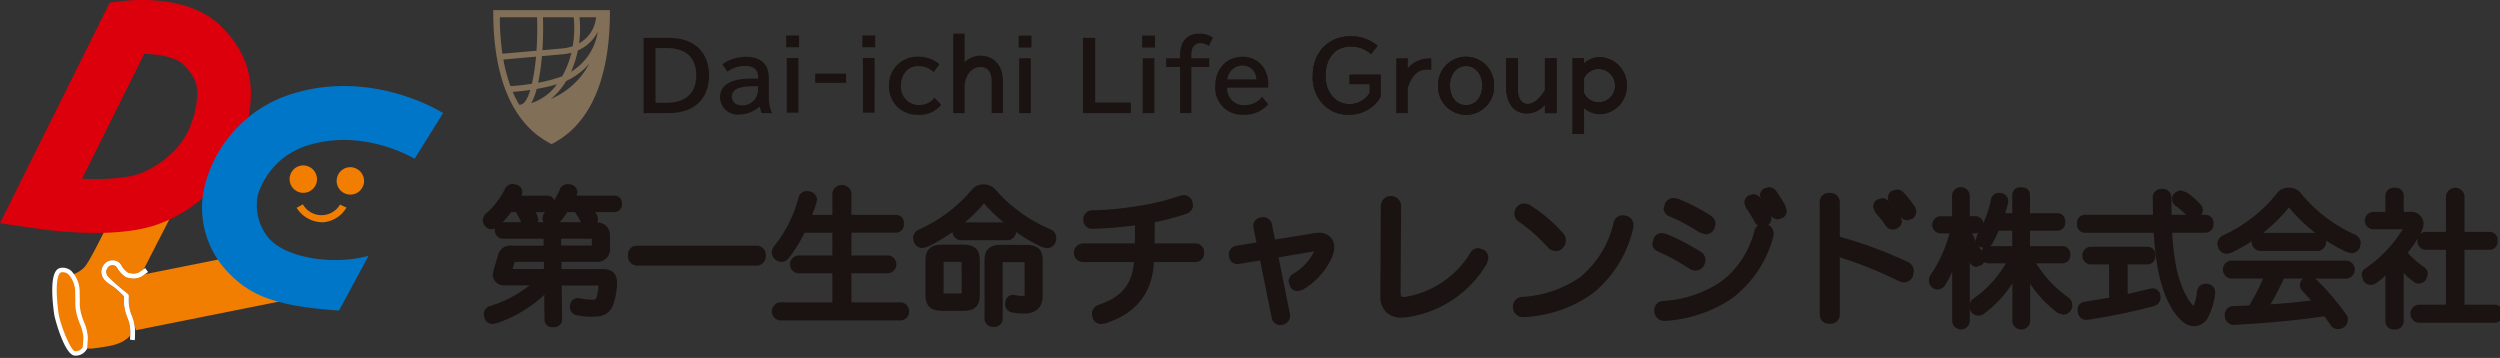 <svg xmlns="http://www.w3.org/2000/svg" xmlns:xlink="http://www.w3.org/1999/xlink" width="440" height="63" viewBox="0 0 440 63"><rect x="0" y="0" width="440" height="63" fill="#333333" stroke="none"/><defs><clipPath id="a"><rect width="440" height="63" transform="translate(0 0)" fill="none"/></clipPath><clipPath id="b"><rect width="5.474" height="14.683" fill="none"/></clipPath></defs><g transform="translate(0 0)"><path d="M186.145,10.373h-2.263V8.29h2.263Zm-.115,11.5h-2.051V12.262h2.051Z" transform="translate(-45.515 -2.049)" fill="#1a1311"/><rect width="5.439" height="1.627" transform="translate(143.475 12.958)" fill="#1a1311"/><path d="M203.966,10.373H201.7V8.29h2.264Zm-.114,11.5H201.8V12.262h2.053Z" transform="translate(-49.926 -2.049)" fill="#1a1311"/><g transform="translate(0 0)"><g clip-path="url(#a)"><path d="M217.124,21.654a4.788,4.788,0,0,1-4.085,1.766,4.9,4.9,0,0,1-5.109-5.151,4.94,4.94,0,0,1,5.125-5.068,5.431,5.431,0,0,1,3.76,1.34l-1.009,1.374a3.854,3.854,0,0,0-2.719-1.063c-1.805,0-3.042,1.406-3.042,3.45a3.156,3.156,0,0,0,3.092,3.4,3.392,3.392,0,0,0,2.8-1.292Z" transform="translate(-51.468 -3.219)" fill="#1a1311"/><path d="M240.517,10.382h-2.262V8.29h2.262ZM240.4,21.928h-2.05V12.279h2.05Z" transform="translate(-58.974 -2.022)" fill="#1a1311"/><path d="M255.455,8.809V20.19h6.282v1.865h-8.429V8.809Z" transform="translate(-62.699 -2.148)" fill="#1a1311"/><path d="M269.405,10.382h-2.26V8.29h2.26Zm-.113,11.546h-2.051V12.279h2.051Z" transform="translate(-66.125 -2.022)" fill="#1a1311"/><path d="M286.351,18.643a2.893,2.893,0,0,0,3.059,3.074,3.81,3.81,0,0,0,3.06-1.456l1.123,1.308a5.545,5.545,0,0,1-4.345,1.848,4.71,4.71,0,0,1-5.012-5.036c0-3.059,1.985-5.183,4.818-5.183,2.651,0,4.522,2.011,4.522,4.856v.588Zm5.109-1.455a2.409,2.409,0,0,0-2.49-2.437,2.678,2.678,0,0,0-2.587,2.437Z" transform="translate(-70.355 -3.219)" fill="#1a1311"/><path d="M227.742,11.709a4.024,4.024,0,0,0-2.783,1.145V7.835h-2V21.817h2v-4.5c0-1.987,1.117-3.6,2.783-3.6,1.712,0,1.968,1.517,1.968,2.422v5.673h2V16.144c0-2.727-1.635-4.434-3.969-4.434" transform="translate(-55.187 -1.911)" fill="#1a1311"/><path d="M175.39,21.981a5.091,5.091,0,0,0,.366,1.149h1.807a6.617,6.617,0,0,1-.555-2.895V18.562h0V17.014c0-2.5-1.383-3.793-4.084-3.793a7.106,7.106,0,0,0-4.084,1.307l.862,1.324a4.99,4.99,0,0,1,3.14-1.014c1.482,0,2.263.655,2.263,1.881v.343h-1.333c-3.5,0-5.355,1.145-5.355,3.286a3.076,3.076,0,0,0,3.3,3.042,5.6,5.6,0,0,0,3.671-1.41m-4.89-1.729c0-1.275,1.171-1.848,3.758-1.848h.831v.8a2.754,2.754,0,0,1-2.8,2.567c-1.075,0-1.789-.6-1.789-1.521" transform="translate(-41.687 -3.224)" fill="#1a1311"/><path d="M154.995,8.809c4.409,0,7.061,2.485,7.061,6.606,0,3.415-1.881,6.64-7.176,6.64h-4.346V8.809Zm-2.361,11.43H154.6c3.319,0,5.208-1.734,5.208-4.808,0-3.124-1.807-4.824-5.126-4.824h-2.051Z" transform="translate(-37.261 -2.148)" fill="#1a1311"/><path d="M275.206,11.579c0-2.355,1.237-3.744,3.336-3.744A4.149,4.149,0,0,1,281,8.522l-.733,1.5a2.187,2.187,0,0,0-1.464-.507c-1.026,0-1.61.719-1.61,1.995v.655h3.155V13.7h-3.155v8.112h-1.986V13.7h-2.441V12.168h2.441Z" transform="translate(-67.516 -1.911)" fill="#1a1311"/><path d="M319,19.082a6.257,6.257,0,0,1-5.582,3.161,6.04,6.04,0,0,1-4.638-1.913,6.841,6.841,0,0,1-1.74-4.954c0-4.072,2.734-6.934,6.639-6.934a7.083,7.083,0,0,1,4.783,1.685L317.3,11.582a5.141,5.141,0,0,0-3.6-1.325c-2.685,0-4.393,2-4.393,5.134,0,2.96,1.756,5,4.279,5a4.228,4.228,0,0,0,3.483-1.995V16.864H313.52V15.2H319Z" transform="translate(-76.001 -2.059)" fill="#1a1311"/><path d="M346.208,18.285a4.927,4.927,0,1,1-9.845,0,4.925,4.925,0,1,1,9.845,0m-7.763-.016c0,2.044,1.156,3.45,2.848,3.45s2.832-1.406,2.832-3.45c0-1.979-1.187-3.434-2.832-3.434s-2.848,1.456-2.848,3.434" transform="translate(-83.258 -3.219)" fill="#1a1311"/><path d="M359.1,13.567v5.617c-2.146,3.608-4.759,2.831-4.759,0V13.565h-2.055v5.244c0,1.567.635,4.468,3.692,4.468a4.245,4.245,0,0,0,3.121-1.545v1.483h2.065V13.567Z" transform="translate(-87.199 -3.308)" fill="#1a1311"/><path d="M372.666,13.3a4.269,4.269,0,0,0-2.837,1.084V13.5h-2.016V26.83h2.016V22.253a4.269,4.269,0,0,0,2.837,1.083,4.884,4.884,0,0,0,4.694-5.016,4.884,4.884,0,0,0-4.694-5.016m-.253,7.957a2.874,2.874,0,0,1-2.584-1.643v-2.6a2.876,2.876,0,0,1,2.584-1.643,2.941,2.941,0,0,1,0,5.881" transform="translate(-91.042 -3.244)" fill="#1a1311"/><path d="M319,19.082a6.257,6.257,0,0,1-5.582,3.161,6.04,6.04,0,0,1-4.638-1.913,6.841,6.841,0,0,1-1.74-4.954c0-4.072,2.734-6.934,6.639-6.934a7.083,7.083,0,0,1,4.783,1.685L317.3,11.582a5.141,5.141,0,0,0-3.6-1.325c-2.685,0-4.393,2-4.393,5.134,0,2.96,1.756,5,4.279,5a4.228,4.228,0,0,0,3.483-1.995V16.864H313.52V15.2H319Z" transform="translate(-76.001 -2.059)" fill="#1a1311"/><path d="M346.208,18.285a4.927,4.927,0,1,1-9.845,0,4.925,4.925,0,1,1,9.845,0m-7.763-.016c0,2.044,1.156,3.45,2.848,3.45s2.832-1.406,2.832-3.45c0-1.979-1.187-3.434-2.832-3.434s-2.848,1.456-2.848,3.434" transform="translate(-83.258 -3.219)" fill="#1a1311"/><path d="M359.1,13.567v5.617c-2.146,3.608-4.759,2.831-4.759,0V13.565h-2.055v5.244c0,1.567.635,4.468,3.692,4.468a4.245,4.245,0,0,0,3.121-1.545v1.483h2.065V13.567Z" transform="translate(-87.199 -3.308)" fill="#1a1311"/><path d="M328.606,15.31V13.569h-2.034v9.648h2.034V18.771c1.03-3,2.454-3.332,4.142-3.173v-2a4.977,4.977,0,0,0-4.142,1.712" transform="translate(-80.834 -3.309)" fill="#1a1311"/><path d="M372.666,13.3a4.269,4.269,0,0,0-2.837,1.084V13.5h-2.016V26.83h2.016V22.253a4.269,4.269,0,0,0,2.837,1.083,4.884,4.884,0,0,0,4.694-5.016,4.884,4.884,0,0,0-4.694-5.016m-.253,7.957a2.874,2.874,0,0,1-2.584-1.643v-2.6a2.876,2.876,0,0,1,2.584-1.643,2.941,2.941,0,0,1,0,5.881" transform="translate(-91.042 -3.244)" fill="#1a1311"/><path d="M115.372,2.36v.453c0,8.109,1.745,18.684,10.055,23.017l.208.107.208-.107C134.152,21.5,135.9,10.922,135.9,2.813V2.36Zm6.692,16.367a10.792,10.792,0,0,0,.943-2.5l.026-.005a31.3,31.3,0,0,0,3.555-.823,8.991,8.991,0,0,1-4.524,3.329m1.871-8.275,3.783-.336a9.14,9.14,0,0,0,1.4-.266A15.788,15.788,0,0,1,127.508,14a24.478,24.478,0,0,1-4.241,1.133,38.089,38.089,0,0,0,.668-4.678m5.118,2.752a17.667,17.667,0,0,0,1.2-3.757,7.059,7.059,0,0,0,3.5-3.254,9.906,9.906,0,0,1-4.7,7.011m-3.52,4.772a12.525,12.525,0,0,0,2.665-3.146,11.834,11.834,0,0,0,4.068-3.059,13.511,13.511,0,0,1-6.732,6.206m5.115-12.442c0-.65-.032-1.29-.092-1.918h2.917a5.916,5.916,0,0,1-3,4.586,19.963,19.963,0,0,0,.18-2.668m-3.032,3.555-3.6.32c.081-1.245.126-2.546.126-3.875,0-.647-.012-1.286-.031-1.918h5.413a18.87,18.87,0,0,1-.168,5.086,7.991,7.991,0,0,1-1.738.388M116.532,3.614h6.55q.03.946.031,1.918c0,1.364-.046,2.7-.132,3.967l-6,.534a43.828,43.828,0,0,1-.448-6.42m.616,7.441,5.747-.511a35.528,35.528,0,0,1-.721,4.766l0,.007c-1.327.211-2.646.354-3.78.419a27.965,27.965,0,0,1-1.245-4.681m2.812,7.969a17.057,17.057,0,0,1-1.169-2.278c.958-.065,2.018-.178,3.1-.339-.6,1.949-1.2,2.6-1.927,2.617" transform="translate(-28.557 -0.576)" fill="#826f58"/><path d="M34.072,50.369c-1.123,2.19-2.911,5.679-4.7,9.164-.293.2-.727.505-.745.519a2.108,2.108,0,0,1-1.286.261s-.6-.118-.714-.143a3.605,3.605,0,0,1-1.214-1.306,1.644,1.644,0,0,0-1.482-.879,1.77,1.77,0,0,0-1.522.724l0,0a2.01,2.01,0,0,0-.454,1.267,2.18,2.18,0,0,0,.71,1.56c.489.493,1.285.9,1.85,1.392a14.706,14.706,0,0,1,1.414,1.331c0,.029,0,.06,0,.06,0,.119-.011.29-.011.5a7.9,7.9,0,0,0,.6,3.161,6.985,6.985,0,0,1,.538,2.927c0,.071,0,.144,0,.215a4.148,4.148,0,0,1-.936.83c-1.363.95-3.146,1.161-5.452,1.477s-2.989-1-2.989-1L16.5,60.543A4.948,4.948,0,0,0,18.981,59.1c.7-.7,3.054-5.37,5.005-9.375" transform="translate(-4.083 -12.127)" fill="#f17e00"/><path d="M31.1,62.737a2.892,2.892,0,0,1-1.852.363l-.851-.169-.056-.034a4.429,4.429,0,0,1-1.569-1.666.889.889,0,0,0-.8-.445,1,1,0,0,0-.868.38l-.175.318-.018-.009a1.2,1.2,0,0,0-.115.507,1.413,1.413,0,0,0,.479,1.007c.47.474,1.1,1.024,1.652,1.511,1.389,1.221,1.844,1.356,1.844,1.692l0,.166c0,.124-.01.291-.01.493a7,7,0,0,0,.53,2.814,22.507,22.507,0,0,1,.74,2.6l25.7-5.14-2-9.143S41.01,60.526,31.557,62.418l-.448.31Z" transform="translate(-6.138 -14.14)" fill="#f17e00"/><path d="M33.571,63.507l.585-.408-.448-.65s-.114.078-.263.185c-.171.333-.341.668-.513,1l.64-.127" transform="translate(-8.151 -15.229)" fill="#fff"/><path d="M30.714,77.188s.085.2-.221.6a4.865,4.865,0,0,1-.09.727l.771.155a5.531,5.531,0,0,0,.109-1.088c0-.167-.011-.333-.025-.5Z" transform="translate(-7.525 -18.796)" fill="#fff"/><path d="M29.067,73.181l.544-.108a8.394,8.394,0,0,0-.584-2.76A7.01,7.01,0,0,1,28.5,67.5c0-.2.007-.369.011-.493l0-.166c0-.336-.455-.471-1.844-1.692-.554-.488-1.181-1.037-1.652-1.511a1.416,1.416,0,0,1-.479-1.007,1.2,1.2,0,0,1,.116-.507l.017.009.175-.318a1,1,0,0,1,.868-.38.89.89,0,0,1,.8.445,4.436,4.436,0,0,0,1.568,1.666l.057.034.851.169a2.9,2.9,0,0,0,1.852-.363l.011-.009.448-.31-.64.127c.172-.332.342-.666.513-1l-.745.518a2.111,2.111,0,0,1-1.286.262s-.6-.118-.715-.144a3.608,3.608,0,0,1-1.214-1.305,1.643,1.643,0,0,0-1.482-.879,1.768,1.768,0,0,0-1.522.724l0,0a2.013,2.013,0,0,0-.454,1.267,2.18,2.18,0,0,0,.71,1.559c.489.494,1.285.9,1.85,1.393a14.639,14.639,0,0,1,1.415,1.331c0,.029,0,.06,0,.06,0,.118-.011.29-.011.5a7.912,7.912,0,0,0,.6,3.162,6.983,6.983,0,0,1,.539,2.927q0,.107,0,.216c.306-.4.221-.6.221-.6" transform="translate(-5.878 -14.789)" fill="#fff"/><path d="M25.378,9.485c2.537.053,5.486.549,6.772,1.776,1.631,1.558,2.582,2.989,2.582,5.287a15.963,15.963,0,0,1-.893,4.7c-1.9,6.021-7.421,8.594-9.067,9.241-2.124.831-5.929,1.164-10.331.979,3.525-7.082,9.3-18.7,10.937-21.981M21.841.165l-2.525.3L0,39.285l6.465.941c3.321.485,14.71,1.85,21.738-.907a24.723,24.723,0,0,0,14.63-15.2c2.641-8.362,1.351-14.448-4.183-19.73C33.012-1,22.967.029,21.841.165" transform="translate(0 0)" fill="#dc000c"/><path d="M72.561,40.971A2.413,2.413,0,1,1,70.149,38.5a2.445,2.445,0,0,1,2.412,2.476" transform="translate(-16.766 -9.387)" fill="#f17e00"/><path d="M83.569,41.389a2.413,2.413,0,1,1-2.412-2.476,2.443,2.443,0,0,1,2.412,2.476" transform="translate(-19.491 -9.489)" fill="#f17e00"/><path d="M69.373,48.175a5.411,5.411,0,0,0,4.747,2.541,5.285,5.285,0,0,0,4.033-2.583l-1.145-.523a3.774,3.774,0,0,1-6.532-.048Z" transform="translate(-17.171 -11.599)" fill="#f17e00"/><path d="M63.978,21.152a22.852,22.852,0,0,0-15.93,15.327A16.351,16.351,0,0,0,51.382,52.3c3.866,4.264,8.049,6.447,20,7.238L76.576,49.9c-6.135,1.741-15.57.475-18.217-3.983a8.988,8.988,0,0,1-1.239-6.821,13.287,13.287,0,0,1,9.4-8.81C76.065,27.6,84.617,32.776,84.7,32.829l-.02-.011L89.7,24.787c-.488-.308-12.072-7.474-25.723-3.635" transform="translate(-11.711 -4.883)" fill="#0076c9"/><g transform="translate(9.592 47.516)" style="isolation:isolate"><g clip-path="url(#b)"><path d="M16.782,66.868a13.614,13.614,0,0,0,.289,3.793c.362,1.463,1.247,2.833,1.142,4.362l-.1,1.532a1.877,1.877,0,0,1-1.772.966c-1.278-.059-3.076-5.627-3.261-6.957s-.964-7.45.826-7.7,2.81,1.785,2.88,4.007" transform="translate(-12.748 -62.84)" fill="#f17e00"/></g></g><path d="M13.717,62.342a1.237,1.237,0,0,0-.827.517c-1.023,1.363-.649,5.366-.334,7.63.117.833,1.841,7.216,3.633,7.3A2.255,2.255,0,0,0,18.333,76.6l.033-.068.109-1.608c.007-.095.01-.188.01-.281a7.79,7.79,0,0,0-.673-2.75,12.722,12.722,0,0,1-.489-1.455,7.172,7.172,0,0,1-.252-2.212l-.025-1.5a5.319,5.319,0,0,0-1.474-3.849,2.307,2.307,0,0,0-1.855-.538M16.225,77c-.766-.036-2.634-4.776-2.891-6.618-.384-2.777-.538-6.085.184-7.046a.452.452,0,0,1,.308-.21,1.518,1.518,0,0,1,1.239.361,4.6,4.6,0,0,1,1.195,3.27l.025,1.475a7.924,7.924,0,0,0,.275,2.4,13.228,13.228,0,0,0,.517,1.548,7.082,7.082,0,0,1,.622,2.468c0,.075,0,.15-.008.228,0,0-.087,1.279-.1,1.44a1.487,1.487,0,0,1-1.368.69m.821-10.27v0Z" transform="translate(-3.025 -15.197)" fill="#fff"/><path d="M24.208,61.37l0,0a2.013,2.013,0,0,0-.454,1.267,2.179,2.179,0,0,0,.71,1.559c.489.494,1.285.9,1.85,1.393a14.639,14.639,0,0,1,1.415,1.331c0,.029,0,.06,0,.06,0,.118-.011.29-.011.5a7.912,7.912,0,0,0,.6,3.162,6.985,6.985,0,0,1,.539,2.927,4.8,4.8,0,0,1-.094.942l.771.155a5.525,5.525,0,0,0,.109-1.088,7.82,7.82,0,0,0-.609-3.261A7.01,7.01,0,0,1,28.5,67.5c0-.2.007-.369.011-.493l0-.166c0-.336-.455-.471-1.844-1.692-.555-.487-1.182-1.037-1.652-1.511a1.414,1.414,0,0,1-.478-1.007,1.2,1.2,0,0,1,.115-.507l.017.009.175-.318a1,1,0,0,1,.868-.38.89.89,0,0,1,.8.445,4.429,4.429,0,0,0,1.569,1.666l.056.034.851.169a2.894,2.894,0,0,0,1.852-.363l.011-.009,1.033-.718-.448-.65s-.98.682-1.008.7a2.111,2.111,0,0,1-1.286.262s-.6-.118-.715-.143a3.619,3.619,0,0,1-1.214-1.306,1.645,1.645,0,0,0-1.482-.879,1.768,1.768,0,0,0-1.522.724" transform="translate(-5.878 -14.789)" fill="#fff"/><path d="M121.236,47.339a7.936,7.936,0,0,1,.913,1.523.72.72,0,0,1,.1.358c0,.3-.227.533-.66.66a1.877,1.877,0,0,1-.377.053.842.842,0,0,1-.786-.584,16.408,16.408,0,0,0-1.037-2.01h-1.566a18.6,18.6,0,0,1-2.331,2.62,1.15,1.15,0,0,1-.81.38.844.844,0,0,1-.655-.305.92.92,0,0,1-.253-.582,1.015,1.015,0,0,1,.378-.743,14.394,14.394,0,0,0,3.414-4.448.867.867,0,0,1,.838-.584,1.3,1.3,0,0,1,.429.075.8.8,0,0,1,.607.74.857.857,0,0,1-.1.408c-.152.276-.3.56-.482.836h5.592c.429,0,.71.231.71.762s-.281.843-.71.843Zm-4.68,4.678c-.4,0-.658-.305-.658-.812,0-.485.254-.789.658-.789h16.3c1.42,0,2.026.581,2.026,1.931V54.2c0,1.3-.606,1.884-1.721,1.884h-6.834l.026,2.566h7.82c1.366,0,1.946.535,1.946,1.731v.2a11.639,11.639,0,0,1-.682,3.561c-.481,1.17-1.238,1.6-3.087,1.6a12.954,12.954,0,0,1-2.555-.253.8.8,0,0,1-.685-.818.921.921,0,0,1,.027-.254.732.732,0,0,1,.733-.659,1.158,1.158,0,0,1,.279.025,10.722,10.722,0,0,0,2.126.254c.933,0,1.239-.175,1.491-.84a8.241,8.241,0,0,0,.406-2.361v-.079c0-.38-.177-.508-.734-.508h-7.06l.074,6.613c0,.48-.355.711-.936.711-.557,0-.858-.231-.858-.711l-.053-3.282v-.433a15.43,15.43,0,0,1,.18-2.366,21.5,21.5,0,0,1-9.393,6.131,1.178,1.178,0,0,1-.5.1.864.864,0,0,1-.859-.637,1.059,1.059,0,0,1-.078-.406.822.822,0,0,1,.585-.817,21.384,21.384,0,0,0,8.574-4.927h-6.07c-.964,0-1.493-.535-1.493-1.272a2.225,2.225,0,0,1,.123-.665c.254-.734.558-1.676.786-2.566a1.561,1.561,0,0,1,1.773-1.2H124.5l-.028-2.515Zm2.2,4.07c-.4,0-.53.124-.633.482a15.712,15.712,0,0,1-.456,1.554.615.615,0,0,0-.073.276c0,.178.15.254.5.254h6.455l-.024-2.566Zm8.907-8.748a16.644,16.644,0,0,1-1.645,2.211,1.091,1.091,0,0,1-.786.383.973.973,0,0,1-.631-.231.727.727,0,0,1-.3-.611,1.023,1.023,0,0,1,.331-.711,13.676,13.676,0,0,0,2.656-4.12.832.832,0,0,1,.81-.56,1.968,1.968,0,0,1,.355.05c.43.129.682.383.682.74a.892.892,0,0,1-.1.408c-.128.254-.254.535-.4.836h7.644c.452,0,.707.231.707.762s-.254.843-.707.843h-4.58a13.309,13.309,0,0,1,.985,1.471.7.7,0,0,1,.1.357.744.744,0,0,1-.608.712,2.1,2.1,0,0,1-.4.053.927.927,0,0,1-.857-.584,11.17,11.17,0,0,0-1.193-2.01Zm4.629,7.192c.459,0,.685-.124.685-.582V52.627c0-.459-.226-.611-.707-.611h-6l.028,2.515Z" transform="translate(-28.162 -10.651)" fill="#1a1311"/><path d="M116.752,43.8a13.659,13.659,0,0,1-3.25,4.212,1.642,1.642,0,0,0-.594,1.227,1.571,1.571,0,0,0,.409,1.006,1.514,1.514,0,0,0,1.151.532,1.786,1.786,0,0,0,1.266-.567,18.059,18.059,0,0,0,2.181-2.433h.866c.228.443.829,1.607.829,1.607a1.5,1.5,0,0,0,1.388.988l.5-.06c1.079-.316,1.19-1.016,1.19-1.3l-.195-.691a5.214,5.214,0,0,0-.276-.539h2.024a1.368,1.368,0,0,0,1.358-1.493,1.3,1.3,0,0,0-1.358-1.412h-4.51c.056-.214.145-.594.145-.594a1.431,1.431,0,0,0-1.047-1.356s-.634-.113-.634-.113a1.511,1.511,0,0,0-1.438.991m-2.546,5.434a.421.421,0,0,1,.164-.25,15.024,15.024,0,0,0,3.573-4.665c.072-.174.141-.2.247-.2l.227.044c.09.031.16.082.16.119l-.031.114s-.451.781-.451.781l-.558.978,1.108.025h5.592c.043-.026.059.108.059.108a.386.386,0,0,1-.035.2l-3.239-.008h-1.283l.761,1.04a7.214,7.214,0,0,1,.838,1.4c.035.07.038.082.041.088-.028-.024-.186.048-.186.048a1.7,1.7,0,0,0-.195.023c-.046,0-.1,0-.19-.194,0,.009-1.08-2.083-1.08-2.083l-.179-.353-.374.036h-1.9l-.194.265a17.2,17.2,0,0,1-2.242,2.524.593.593,0,0,1-.375.209.2.2,0,0,1-.17-.081Z" transform="translate(-27.947 -10.439)" fill="#1a1311"/><path d="M116.4,51.724a1.462,1.462,0,0,0,0,2.907h7.279c0,.463.007.743.011,1.214h-5.618a2.2,2.2,0,0,0-2.4,1.663c0,.019-.773,2.536-.773,2.536s-.16.879-.16.879a1.931,1.931,0,0,0,2.14,1.921H121.2a21.513,21.513,0,0,1-7.016,3.655,1.473,1.473,0,0,0-1.044,1.438l.126.657a1.5,1.5,0,0,0,1.459,1.037l.759-.152a23.077,23.077,0,0,0,8.359-5.008c-.008.217-.05.418-.05.644v.433c0,.009.05,3.292.05,3.292a1.331,1.331,0,0,0,1.51,1.353,1.384,1.384,0,0,0,1.585-1.361c0-.008-.05-4.324-.068-5.959h6.4s.038,0,.065,0A7.544,7.544,0,0,1,133,64.937c-.128.346-.16.417-.883.417a10.57,10.57,0,0,1-1.99-.237c.019,0-.415-.04-.415-.04a1.373,1.373,0,0,0-1.366,1.161l-.041.4a1.453,1.453,0,0,0,1.179,1.45,13.39,13.39,0,0,0,2.708.272c1.719,0,3-.339,3.686-2a12.226,12.226,0,0,0,.73-3.779v-.234c0-1.583-.871-2.383-2.594-2.383h-7.176c-.007-.474-.011-.781-.014-1.264H133a2.234,2.234,0,0,0,2.37-2.532V54.31c0-1.715-.9-2.586-2.674-2.586Zm.005,1.562a.805.805,0,0,0-.014-.119l.026-.161,16.278.023c1.171,0,1.375.414,1.375,1.281v1.856c0,1.025-.409,1.229-1.07,1.229h-7.489s.032,3.161.033,3.2l-1.421,1.74a20.828,20.828,0,0,1-9.093,5.921c-.05.019-.3.068-.3.068-.1,0-.172,0-.257-.219,0-.011-.032-.172-.032-.172a.173.173,0,0,1,.141-.2,21.9,21.9,0,0,0,8.828-5.089l1.107-1.114h-7.635c-.386,0-.845-.108-.845-.617l.093-.461c0,.011.8-2.609.8-2.609.138-.471.345-.7,1.145-.7H125l-.041-3.82s-8.562,0-8.568,0,.014-.017.014-.04m8.717,15.569c0-.006,0-.144,0-.353,0-.857-.031-2.966-.031-2.966v-.42a14.3,14.3,0,0,1,.172-2.263s.178-1.122.282-1.788v.2h8.464c1.11,0,1.3.332,1.3,1.078v.2a11.1,11.1,0,0,1-.634,3.313c-.343.829-.784,1.2-2.488,1.2a12.533,12.533,0,0,1-2.418-.238c-.173-.041-.173-.1-.173-.181l.007-.1s.065-.161.065-.161c.039,0,.161.006.161.006a11.849,11.849,0,0,0,2.284.272c1.026,0,1.695-.2,2.1-1.256a9.054,9.054,0,0,0,.447-2.566v-.11c0-.527-.24-1.159-1.382-1.159h-7.715l.082,7.27c.017,0-.059.051-.288.051Z" transform="translate(-28.006 -12.613)" fill="#1a1311"/><path d="M119.8,59.223a1.163,1.163,0,0,0-1.256.96c-.011.037-.446,1.515-.446,1.515a4.313,4.313,0,0,1-.111.491c0,.212.085.907,1.154.907h7.109l-.037-3.874Zm5.128,1.3c0,.477.009.783.011,1.264h-5.525c.148-.482.363-1.207.378-1.263,0,0,4.122,0,5.136,0" transform="translate(-29.204 -14.442)" fill="#1a1311"/><path d="M129.93,43.815a13.08,13.08,0,0,1-2.513,3.9,1.676,1.676,0,0,0-.52,1.171,1.377,1.377,0,0,0,.561,1.133,1.6,1.6,0,0,0,1.023.36,1.742,1.742,0,0,0,1.27-.6,15.709,15.709,0,0,0,1.5-1.993h1.363a10.869,10.869,0,0,1,.94,1.614,1.58,1.58,0,0,0,1.455.981l.531-.062a1.415,1.415,0,0,0,1.133-1.354l-.195-.693s-.152-.225-.324-.485h3.364a1.352,1.352,0,0,0,1.354-1.493,1.284,1.284,0,0,0-1.354-1.412h-6.633c.047-.2.144-.594.144-.594a1.435,1.435,0,0,0-1.148-1.363l-.053-.018-.058-.007-.427-.054a1.487,1.487,0,0,0-1.413.969M128.268,49c-.072-.057-.075-.068-.075-.115a.412.412,0,0,1,.141-.249,14.333,14.333,0,0,0,2.8-4.342.187.187,0,0,1,.207-.147l.168.026a.421.421,0,0,1,.222.111l-.035.113s-.2.408-.2.408l-.66,1.369,1.034.007h7.644c.041-.041.058.108.058.108l-.034.2-4.6-.016h-1.284l.819,1.119.876,1.312a.027.027,0,0,1,0,.016c0,.057-.111.116-.126.124s-.217.024-.217.024c-.066,0-.167,0-.278-.223a11.88,11.88,0,0,0-1.251-2.107l-.193-.265h-2.728l-.192.3a15.939,15.939,0,0,1-1.577,2.122.48.48,0,0,1-.31.172.345.345,0,0,1-.214-.074" transform="translate(-31.41 -10.448)" fill="#1a1311"/><path d="M129.512,53.844l.038,3.821h6.638a1.17,1.17,0,0,0,1.334-1.236V55.107a1.192,1.192,0,0,0-1.356-1.263Zm6.654,1.3s.031,0,.053,0c0,.183.006,1.088.006,1.205a.17.17,0,0,1-.037,0h-5.354c0-.462-.007-.746-.013-1.214Z" transform="translate(-32.057 -13.13)" fill="#1a1311"/><path d="M148.573,60.248c-.534,0-.836-.585-.836-1.118,0-.558.3-1.1.836-1.1h21.281c.533,0,.837.539.837,1.1,0,.534-.3,1.118-.837,1.118Z" transform="translate(-36.568 -14.152)" fill="#1a1311"/><path d="M148.359,57.174a1.6,1.6,0,0,0-1.487,1.746,1.638,1.638,0,0,0,1.487,1.769H169.64a1.635,1.635,0,0,0,1.483-1.769,1.594,1.594,0,0,0-1.483-1.746Zm-.188,1.746c0-.226.094-.443.188-.443H169.64c.085,0,.187.2.187.443,0,.265-.132.465-.187.465H148.359c-.056,0-.188-.2-.188-.465" transform="translate(-36.354 -13.942)" fill="#1a1311"/><path d="M203.561,64.585c.452,0,.731.381.731.938,0,.538-.28.916-.731.916H182.1c-.457,0-.71-.378-.71-.916,0-.557.253-.938.71-.938h9.948V58.149h-6.707c-.455,0-.762-.377-.762-.914a.809.809,0,0,1,.762-.913h6.707V51.007h-5.921a25.586,25.586,0,0,1-2.936,4.754,1,1,0,0,1-.737.383,1.053,1.053,0,0,1-.731-.305.891.891,0,0,1-.355-.689,1.253,1.253,0,0,1,.275-.713,23.675,23.675,0,0,0,4.433-8.82.813.813,0,0,1,.831-.641,2.345,2.345,0,0,1,.359.052.938.938,0,0,1,.782.843.451.451,0,0,1-.05.251,26.028,26.028,0,0,1-1.09,3.051h5.14V44.7c0-.483.427-.79,1.014-.79.6,0,1.036.307,1.036.79v4.473h8.529c.455,0,.707.358.707.917,0,.536-.251.917-.707.917H194.1v5.315h7.188c.452,0,.731.381.731.913s-.279.914-.731.914H194.1v6.436Z" transform="translate(-44.893 -10.708)" fill="#1a1311"/><path d="M191.183,44.489v3.822h-3.569c.29-.758.6-1.524.795-2.222v0l-.089.2.164-.62a1.564,1.564,0,0,0-1.268-1.47l-.042-.014-.058-.011-.423-.05a1.467,1.467,0,0,0-1.458,1.1,22.983,22.983,0,0,1-4.306,8.594,1.878,1.878,0,0,0-.426,1.127,1.529,1.529,0,0,0,.6,1.2,1.625,1.625,0,0,0,1.132.442,1.6,1.6,0,0,0,1.218-.6,25.686,25.686,0,0,0,2.832-4.532h4.893v4.01h-6.057a1.573,1.573,0,0,0,0,3.127h6.057v5.133h-9.3a1.6,1.6,0,0,0,0,3.161h21.462a1.6,1.6,0,0,0,0-3.161h-8.814V58.589h6.537a1.576,1.576,0,0,0,0-3.127h-6.537v-4.01h7.877a1.41,1.41,0,0,0,1.355-1.571,1.39,1.39,0,0,0-1.355-1.569h-7.877V44.489a1.695,1.695,0,0,0-3.351,0m1.3,5.127V44.489c0-.077.169-.138.366-.138s.389.06.389.138v5.127h9.176c.022,0,.059.088.059.263a.463.463,0,0,1-.059.274l-9.176-.008v6.618h7.836c.03.008.081.088.081.26a.445.445,0,0,1-.06.262h-7.857v7.738h10.113l.02,0a.5.5,0,0,1,.06.285.422.422,0,0,1-.062.265H181.886c-.017-.007-.059-.091-.059-.265a.522.522,0,0,1,.059-.294l10.594.006V57.286h-7.354c-.11,0-.11-.26-.11-.262s0-.26.11-.26h7.354V50.147h-6.974l-.176.365a24.909,24.909,0,0,1-2.862,4.633.375.375,0,0,1-.227.134.417.417,0,0,1-.275-.113c-.123-.1-.164-.167-.164-.226a.6.6,0,0,1,.144-.312,24.264,24.264,0,0,0,4.541-9.06c.038-.125.086-.15.208-.15l.182.031c.205.054.312.158.312.212,0,.036.06-.119.06-.119l-.01.034-.08.16a25.077,25.077,0,0,1-1.059,2.973l-.385.908Z" transform="translate(-44.679 -10.498)" fill="#1a1311"/><path d="M226.19,43.774a2.122,2.122,0,0,1,1.545.612,27.032,27.032,0,0,0,10,7.247,1.038,1.038,0,0,1,.6.969,1.433,1.433,0,0,1-.073.431,1.026,1.026,0,0,1-.964.662,1.312,1.312,0,0,1-.553-.129,30.915,30.915,0,0,1-10.151-7.7c-.126-.127-.227-.206-.33-.206a.447.447,0,0,0-.33.206,29.548,29.548,0,0,1-9.993,7.7,1.049,1.049,0,0,1-.482.1.989.989,0,0,1-.96-.685.974.974,0,0,1-.078-.38,1.044,1.044,0,0,1,.683-.941,27.005,27.005,0,0,0,9.593-7.275,1.93,1.93,0,0,1,1.492-.612m-1.311,18.845c0,1.551-.658,2.11-2.18,2.11h-3.847c-1.54,0-2.25-.56-2.25-2.11V56.466c0-1.527.71-2.085,2.25-2.085H222.7c1.522,0,2.18.559,2.18,2.085ZM218.5,62.34c0,.51.254.635.707.635h3.066c.452,0,.706-.126.706-.635V56.771c0-.51-.254-.66-.706-.66H219.2c-.453,0-.707.15-.707.66ZM230.57,50.464c.43,0,.7.408.7.914s-.275.916-.7.916h-8.5c-.455,0-.708-.406-.708-.916s.253-.914.708-.914ZM227,56.441c0-1.477.655-2.01,2.177-2.01h4.607c1.49,0,2.151.533,2.151,2.01v6.278c0,1.858-1.066,2.492-2.633,2.492a9.165,9.165,0,0,1-2.027-.2.9.9,0,0,1-.633-1.068.8.8,0,0,1,.738-.74.418.418,0,0,1,.174.026,6.268,6.268,0,0,0,1.444.178c.811,0,1.061-.229,1.061-1.094V56.818c0-.505-.275-.657-.732-.657h-3.7c-.476,0-.729.152-.729.657v10c0,.459-.355.74-.914.74s-.987-.281-.987-.74Z" transform="translate(-53.074 -10.675)" fill="#1a1311"/><path d="M223.984,43.765a26.327,26.327,0,0,1-9.366,7.095,1.686,1.686,0,0,0-1.055,1.532l.122.622a1.62,1.62,0,0,0,1.562,1.1l.771-.17a30.4,30.4,0,0,0,10.032-7.679,31.657,31.657,0,0,0,10.192,7.679c.032.017.844.2.844.2a1.678,1.678,0,0,0,1.567-1.065c.017-.048.123-.679.123-.679a1.689,1.689,0,0,0-.981-1.56,26.322,26.322,0,0,1-9.78-7.077,2.754,2.754,0,0,0-2.037-.841,2.553,2.553,0,0,0-1.993.851m-9.082,8.8c-.014-.036-.042-.174-.042-.174,0-.138.1-.254.311-.352a27.671,27.671,0,0,0,9.817-7.448,1.3,1.3,0,0,1,.99-.374,1.477,1.477,0,0,1,1.07.4,27.5,27.5,0,0,0,10.208,7.394.385.385,0,0,1,.217.374l-.041.23a.356.356,0,0,1-.347.21l-.3-.073a29.953,29.953,0,0,1-9.907-7.52c-.036-.045-.831-.443-.831-.443a1.052,1.052,0,0,0-.835.45,28.862,28.862,0,0,1-9.77,7.521c-.009.008-.2.038-.2.038a.344.344,0,0,1-.345-.239" transform="translate(-52.862 -10.465)" fill="#1a1311"/><path d="M219.354,56.94c-1.952,0-2.9.9-2.9,2.736v6.153c0,1.858.951,2.763,2.9,2.763H223.2c1.927,0,2.828-.88,2.828-2.763V59.676c0-1.84-.926-2.736-2.828-2.736Zm-1.605,8.889V59.676c0-.992.233-1.434,1.605-1.434H223.2c1.2,0,1.528.308,1.528,1.434v6.153c0,1.143-.328,1.458-1.528,1.458h-3.847c-1.245,0-1.605-.327-1.605-1.458" transform="translate(-53.577 -13.885)" fill="#1a1311"/><path d="M220.33,59.223a1.221,1.221,0,0,0-1.353,1.315v5.569a1.206,1.206,0,0,0,1.353,1.286H223.4a1.205,1.205,0,0,0,1.357-1.286V60.538a1.221,1.221,0,0,0-1.357-1.315Zm0,1.3H223.4a.537.537,0,0,1,.053.006c0,.177.005,5.51.005,5.552-.031,0-.059.005-.059.005H220.33l-.055-.005v-5.55a.431.431,0,0,1,.055-.008" transform="translate(-54.202 -14.442)" fill="#1a1311"/><path d="M224.133,51.762a1.583,1.583,0,0,0,0,3.134h8.5a1.584,1.584,0,0,0,0-3.134Zm0,1.828a.436.436,0,0,1-.059-.265.41.41,0,0,1,.065-.268l8.484.009c.019.011.068.09.068.259a.385.385,0,0,1-.071.272Z" transform="translate(-55.142 -12.623)" fill="#1a1311"/><path d="M233.1,57c-1.9,0-2.826.87-2.826,2.663V70.039a1.481,1.481,0,0,0,1.637,1.394,1.422,1.422,0,0,0,1.561-1.394v-10l3.778,0,.075.009c0,.161.01,5.49.01,5.49a1.147,1.147,0,0,1-.048.423,2.371,2.371,0,0,0-.366.019,5.544,5.544,0,0,1-1.275-.157l-.018,0,.148.056-.473-.1a1.428,1.428,0,0,0-1.373,1.28v0c0,.046-.037.339-.037.339a1.46,1.46,0,0,0,1.178,1.478,9.7,9.7,0,0,0,2.154.214c2.117,0,3.282-1.114,3.282-3.143V59.667c0-1.793-.916-2.663-2.8-2.663Zm-1.534,13.032.009-10.369c0-.959.211-1.36,1.525-1.36h4.607c1.293,0,1.5.4,1.5,1.36v6.278c0,1.308-.573,1.84-1.985,1.84a8.647,8.647,0,0,1-1.872-.183c-.094-.02-.163-.053-.163-.206l.007-.023.008-.1c.02-.135.083-.184.1-.187l.01,0a7.01,7.01,0,0,0,1.608.2c1.184,0,1.712-.538,1.712-1.747V60.044a1.239,1.239,0,0,0-1.383-1.307h-3.7a1.225,1.225,0,0,0-1.379,1.307v10c-.014.044-.089.088-.265.088a.523.523,0,0,1-.345-.091m3.617-3a.27.27,0,0,0,.038.014l-.038-.014m-1.255.031c0-.006,0-.006,0-.011s0,0,0,.011" transform="translate(-56.998 -13.901)" fill="#1a1311"/><path d="M272.721,54.768a.872.872,0,0,1,.937.967.9.9,0,0,1-.937,1.018h-7.87c-.022.433-.046.836-.077,1.22-.4,5.011-3.465,8.161-8.046,9.585a1.529,1.529,0,0,1-.556.1.879.879,0,0,1-.859-.585,1.124,1.124,0,0,1-.1-.484,1.035,1.035,0,0,1,.706-1.037c3.72-1.223,6.327-3.412,6.683-8.065.023-.253.023-.51.051-.736h-9.717a.9.9,0,0,1-.911-1.018.871.871,0,0,1,.935-.967h9.794c.049-1.474.049-3.1.049-4.578a70.814,70.814,0,0,1-8.1.714.9.9,0,0,1-1.008-.891v-.1a.9.9,0,0,1,.858-.97,57.775,57.775,0,0,0,8.479-.812,38.833,38.833,0,0,0,7.162-1.78,1.074,1.074,0,0,1,.479-.1,1.032,1.032,0,0,1,.911.562,1.36,1.36,0,0,1,.128.536.966.966,0,0,1-.66.913,41.537,41.537,0,0,1-6.07,1.6c0,1.709,0,3.36-.05,4.91Z" transform="translate(-62.382 -11.278)" fill="#1a1311"/><path d="M269.683,45.562a38.731,38.731,0,0,1-6.97,1.715,56.883,56.883,0,0,1-8.375.805A1.55,1.55,0,0,0,252.83,49.7v.1a1.562,1.562,0,0,0,1.658,1.543,69.98,69.98,0,0,0,7.443-.623c-.01.868-.026,2.426-.034,3.183h-9.152a1.647,1.647,0,0,0-.024,3.29h9.022v.017c-.3,3.88-2.221,6.192-6.238,7.509a1.681,1.681,0,0,0-1.154,1.659l.171.778a1.518,1.518,0,0,0,1.436.944l.784-.141c5.12-1.591,8.061-5.1,8.465-10.146,0,0,.021-.315.041-.619h7.259a1.542,1.542,0,0,0,1.587-1.67,1.519,1.519,0,0,0-1.587-1.62h-7.135c.008-.879.03-3.028.038-3.731a42.115,42.115,0,0,0,5.644-1.512,1.606,1.606,0,0,0,1.093-1.527l-.182-.793a1.714,1.714,0,0,0-1.506-.957Zm-15.558,4.186c0-.153.049-.364.213-.364a58.165,58.165,0,0,0,8.583-.82,41.066,41.066,0,0,0,7.292-1.815,2.02,2.02,0,0,1,.245-.06.393.393,0,0,1,.339.225c0,.033.052.222.052.222a.317.317,0,0,1-.228.3,41.1,41.1,0,0,1-5.972,1.577l-.526.1-.065,6.092.658.01h7.79c.181,0,.288.02.288.318,0,.362-.146.362-.288.362h-8.478l-.114,1.827c-.362,4.46-2.988,7.579-7.591,9.013-.032.008-.366.072-.366.072-.11,0-.186-.014-.264-.2a2.114,2.114,0,0,1-.047-.223.4.4,0,0,1,.26-.42c4.527-1.486,6.792-4.227,7.128-8.631,0,0,.1-1.409.1-1.409l-.7-.034H252.72c-.117,0-.263,0-.263-.362,0-.3.108-.318.287-.318H263.18l.066-5.984-.749.11a70.449,70.449,0,0,1-8.015.709c-.3,0-.338-.087-.357-.293" transform="translate(-62.168 -11.067)" fill="#1a1311"/><path d="M302.925,54.194a4.771,4.771,0,0,1,.585-.051,2.043,2.043,0,0,1,1.543.583,1.812,1.812,0,0,1,.482,1.323,3.752,3.752,0,0,1-.306,1.4,11.83,11.83,0,0,1-4.932,5.518,1.066,1.066,0,0,1-.532.153.948.948,0,0,1-.781-.436.888.888,0,0,1-.178-.556.945.945,0,0,1,.454-.84,9.781,9.781,0,0,0,3.972-4.249,1.677,1.677,0,0,0,.13-.507c0-.279-.176-.43-.512-.43a1.121,1.121,0,0,0-.275.023l-6.96,1.168L297.765,68v.154a.989.989,0,0,1-.861.914.884.884,0,0,1-1.089-.682l-2.175-10.759-4.3.712a.453.453,0,0,1-.178.028.831.831,0,0,1-.86-.761.677.677,0,0,1-.025-.206.921.921,0,0,1,.709-.967l4.275-.684-.655-3.235a.669.669,0,0,1-.026-.227.863.863,0,0,1,.808-.864.6.6,0,0,1,.227-.029.911.911,0,0,1,.962.713l.661,3.336Z" transform="translate(-71.355 -12.532)" fill="#1a1311"/><path d="M293.03,50.583a1.506,1.506,0,0,0-1.314,1.491l.055.432s0-.006,0,0,.319,1.573.506,2.493l-3.607.583a1.565,1.565,0,0,0-1.258,1.608s.032.219.049.328a1.481,1.481,0,0,0,1.487,1.289l.373-.056c-.068.017,2.415-.392,3.6-.59l2.05,10.141a1.481,1.481,0,0,0,1.473,1.235l.415-.045A1.628,1.628,0,0,0,298.2,67.94v-.217s-1.8-8.942-2.031-10.107c1.075-.179,6.17-1.036,6.253-1.052,0,.011-.013.04-.013.04a9.206,9.206,0,0,1-3.689,3.908,1.589,1.589,0,0,0-.78,1.406l.3.942a1.589,1.589,0,0,0,1.306.7l.86-.242a12.4,12.4,0,0,0,5.216-5.853,4.335,4.335,0,0,0,.342-1.626,2.46,2.46,0,0,0-.67-1.782,2.7,2.7,0,0,0-2-.777l-.691.057h.007l-7.076,1.148L295,51.769a1.557,1.557,0,0,0-1.6-1.238s-.279.038-.369.052m.119,5.591.67-.1-.794-3.9c0-.01,0-.022,0-.031,0-.237.139-.273.222-.282l.038,0,.059-.017c.343,0,.372.144.385.194,0-.006.655,3.323.655,3.323l.123.619s8.261-1.337,8.295-1.344l.5-.044a1.39,1.39,0,0,1,1.084.392,1.173,1.173,0,0,1,.293.863A3.132,3.132,0,0,1,304.414,57a11.205,11.205,0,0,1-4.655,5.192l-.211.071a.326.326,0,0,1-.252-.158c-.008-.011-.059-.183-.059-.183a.318.318,0,0,1,.129-.279A10.521,10.521,0,0,0,303.61,57.1c.015-.04.184-.775.184-.775a1.064,1.064,0,0,0-1.16-1.084l-.433.046c.052-.012-6.911,1.158-6.911,1.158l-.659.11s2.247,11.176,2.272,11.3v.084c0,.119-.15.237-.344.279-.033.006-.12.012-.12.012-.083,0-.169-.023-.2-.2l-2.3-11.364-4.921.811c-.214.017-.266-.034-.288-.188l0-.026-.023-.091c.008-.138.068-.295.182-.316l4.265-.688m-.181-5.583s.049-.005.062-.008a.7.7,0,0,1,.07-.019Zm-5.5,7.009s-.008-.057-.013-.085c0-.011-.011-.015-.015-.028Z" transform="translate(-71.141 -12.322)" fill="#1a1311"/><path d="M323.8,47.5a1.145,1.145,0,0,1,2.275,0l-.1,15.31c0,1.018.379,1.449,1.189,1.449a1.7,1.7,0,0,0,.331-.023,17.032,17.032,0,0,0,11.914-7.986,1.068,1.068,0,0,1,.938-.614,1.123,1.123,0,0,1,.606.2,1.086,1.086,0,0,1,.482.917,1.649,1.649,0,0,1-.174.662,18.922,18.922,0,0,1-13.792,9.127c-.23,0-.456.027-.683.027a3.3,3.3,0,0,1-2.126-.659,3.2,3.2,0,0,1-.937-2.548Z" transform="translate(-80.128 -11.336)" fill="#1a1311"/><path d="M322.938,47.289v0l-.077,15.869a3.8,3.8,0,0,0,1.156,3.04,3.926,3.926,0,0,0,2.554.82l.683-.025a19.5,19.5,0,0,0,14.357-9.465c.013-.026.258-.976.258-.976a1.732,1.732,0,0,0-.759-1.453c-.023-.017-.977-.319-.977-.319a1.687,1.687,0,0,0-1.5.945A16.483,16.483,0,0,1,327.2,63.379c-.035.005-.245.017-.245.017-.324,0-.54,0-.54-.8l.1-15.306a1.791,1.791,0,0,0-3.574,0m1.914,17.906a2.587,2.587,0,0,1-.7-2.038l.077-15.868c0-.3.267-.363.489-.363s.491.063.491.363l-.1,15.307c0,1.83,1.15,2.1,1.837,2.1l.448-.034a17.585,17.585,0,0,0,12.359-8.3c.161-.29.317-.29.376-.29l.263.1a.432.432,0,0,1,.178.366l-.107.37a18.143,18.143,0,0,1-13.283,8.771c-.028,0-.613.024-.613.024a2.683,2.683,0,0,1-1.719-.517" transform="translate(-79.916 -11.125)" fill="#1a1311"/><path d="M374.644,51.388a3.089,3.089,0,0,1-.05.457,19.807,19.807,0,0,1-6.962,11.113,22.241,22.241,0,0,1-11.666,3.97h-.049a1.092,1.092,0,0,1-1.188-1.02v-.13a1.038,1.038,0,0,1,1.011-1.115,20.394,20.394,0,0,0,10.578-3.614,18.086,18.086,0,0,0,6.073-9.791c.178-.685.558-.966,1.013-.966a2.112,2.112,0,0,1,.38.051,1.062,1.062,0,0,1,.862,1.046m-12.2,1.881a1.29,1.29,0,0,1,.306.811,1.311,1.311,0,0,1-.355.867,1.024,1.024,0,0,1-.784.355,1.311,1.311,0,0,1-.938-.479,30.088,30.088,0,0,0-5.29-4.658.987.987,0,0,1-.4-.81,1.17,1.17,0,0,1,.275-.74,1,1,0,0,1,.81-.383,1.366,1.366,0,0,1,.759.254,25.011,25.011,0,0,1,5.617,4.782" transform="translate(-87.804 -11.762)" fill="#1a1311"/><path d="M371.551,51.552a17.484,17.484,0,0,1-5.844,9.439A19.862,19.862,0,0,1,355.5,64.463a1.693,1.693,0,0,0-1.628,1.769v.129a1.738,1.738,0,0,0,1.838,1.67,22.731,22.731,0,0,0,12.105-4.1,20.537,20.537,0,0,0,7.2-11.48l.011-.043.008-.065.051-.5a1.7,1.7,0,0,0-1.327-1.67c-.09-.02-.563-.076-.563-.076a1.67,1.67,0,0,0-1.639,1.457m-16.39,14.76c0-.245.053-.535.39-.544A20.937,20.937,0,0,0,366.5,62.02a18.817,18.817,0,0,0,6.306-10.154c.12-.466.3-.466.382-.466l.23.033c.363.107.363.312.363.409l-.036.3a19.182,19.182,0,0,1-6.717,10.755,21.692,21.692,0,0,1-11.3,3.838c-.363,0-.545-.145-.566-.418" transform="translate(-87.59 -12.216)" fill="#1a1311"/><path d="M354.627,47.992a1.8,1.8,0,0,0-.424,1.154,1.651,1.651,0,0,0,.673,1.341,29.4,29.4,0,0,1,5.18,4.554,1.966,1.966,0,0,0,1.425.7,1.674,1.674,0,0,0,1.267-.572,1.881,1.881,0,0,0,.074-2.519l0,0a26.3,26.3,0,0,0-5.774-4.922,1.966,1.966,0,0,0-1.108-.355,1.635,1.635,0,0,0-1.312.62m6.4,6.179a30.867,30.867,0,0,0-5.4-4.754.33.33,0,0,1-.122-.271.517.517,0,0,1,.117-.312.364.364,0,0,1,.321-.16.728.728,0,0,1,.4.148,24.725,24.725,0,0,1,5.469,4.646.641.641,0,0,1,.159.4.67.67,0,0,1-.185.431.4.4,0,0,1-.3.141.707.707,0,0,1-.458-.271" transform="translate(-87.674 -11.552)" fill="#1a1311"/><path d="M394.859,55.7a1,1,0,0,1,.528.888,1.323,1.323,0,0,1-.2.688,1.107,1.107,0,0,1-.939.535,1.319,1.319,0,0,1-.708-.228,36.217,36.217,0,0,0-5.669-3.1.835.835,0,0,1-.557-.786,1.128,1.128,0,0,1,.178-.612.929.929,0,0,1,.863-.582,1.356,1.356,0,0,1,.528.1,40.464,40.464,0,0,1,5.975,3.1m12.523-3.738a2.2,2.2,0,0,1-.05.408,19.272,19.272,0,0,1-6.91,10.372,22.877,22.877,0,0,1-11.463,3.914h-.125a1.084,1.084,0,0,1-1.163-1.037V65.44a.949.949,0,0,1,1.009-.992,20.731,20.731,0,0,0,10.529-3.565,16.613,16.613,0,0,0,6.022-9.125.981.981,0,0,1,.965-.866,2.656,2.656,0,0,1,.407.051,1.028,1.028,0,0,1,.779,1.019M397.16,50.257a1.162,1.162,0,0,1-.153.585,1.1,1.1,0,0,1-.988.586,1.006,1.006,0,0,1-.58-.178A36.7,36.7,0,0,0,389.9,48.3a.857.857,0,0,1-.581-.808,1,1,0,0,1,.178-.584,1.07,1.07,0,0,1,.934-.587,1.547,1.547,0,0,1,.558.1,35.263,35.263,0,0,1,5.641,2.923,1.145,1.145,0,0,1,.534.917m7.26-4.6a.982.982,0,0,1,.737.356,21.461,21.461,0,0,1,1.719,2.695,1.329,1.329,0,0,1,.129.533.819.819,0,0,1-.4.714,1.09,1.09,0,0,1-.533.153.863.863,0,0,1-.762-.434,24.826,24.826,0,0,0-1.643-2.693.84.84,0,0,1-.156-.459.909.909,0,0,1,.46-.737.858.858,0,0,1,.451-.129m2.734-1.221a.984.984,0,0,1,.76.356,21.513,21.513,0,0,1,1.624,2.594,1.281,1.281,0,0,1,.147.536.848.848,0,0,1-.43.736,1.025,1.025,0,0,1-.479.124.855.855,0,0,1-.786-.505,14.554,14.554,0,0,0-1.566-2.492.9.9,0,0,1-.154-.51.831.831,0,0,1,.479-.738.751.751,0,0,1,.4-.1" transform="translate(-95.87 -10.835)" fill="#1a1311"/><path d="M386.7,55.176h0c0,.045-.248.907-.248.907a1.486,1.486,0,0,0,.952,1.385,35.946,35.946,0,0,1,5.556,3.04,1.938,1.938,0,0,0,1.075.344,1.735,1.735,0,0,0,1.488-.845,1.96,1.96,0,0,0,.3-1.028,1.674,1.674,0,0,0-.85-1.447,40.779,40.779,0,0,0-6.066-3.153c-.007,0-.767-.143-.767-.143a1.561,1.561,0,0,0-1.44.941m6.989,4.253a36.733,36.733,0,0,0-5.779-3.161c-.159-.068-.159-.141-.159-.186l.075-.267c.145-.277.245-.277.315-.277l.3.06a39.379,39.379,0,0,1,5.861,3.047l.013,0a.364.364,0,0,1,.215.329.708.708,0,0,1-.1.34.467.467,0,0,1-.391.232.631.631,0,0,1-.345-.121m-6.993-4.25s0,0,0,0,0,0,0,0m8.29,2.358-.013-.006.013.006" transform="translate(-95.656 -13.226)" fill="#1a1311"/><path d="M404.5,53.481a15.9,15.9,0,0,1-5.782,8.758,20.174,20.174,0,0,1-10.18,3.431,1.592,1.592,0,0,0-1.618,1.644v.179a1.758,1.758,0,0,0,1.816,1.689h.125a23.5,23.5,0,0,0,11.852-4.042,20.052,20.052,0,0,0,7.146-10.724l.018-.051.007-.065.053-.464A1.673,1.673,0,0,0,406.7,52.2l-.062-.022-.115-.018-.421-.044a1.617,1.617,0,0,0-1.6,1.369M388.215,67.418l.006-.105c0-.146,0-.315.411-.346a21.242,21.242,0,0,0,10.873-3.691A17.177,17.177,0,0,0,405.76,53.8c.093-.384.253-.384.339-.384l.217.029c.281.085.323.246.323.39l-.034.243a18.717,18.717,0,0,1-6.665,10.014,22.112,22.112,0,0,1-11.125,3.788c-.411,0-.561-.134-.6-.462" transform="translate(-95.772 -12.708)" fill="#1a1311"/><path d="M389.38,46.964v0c0,.014-.269.919-.269.919A1.514,1.514,0,0,0,390.1,49.3a35.024,35.024,0,0,1,5.431,2.9c-.02-.017.934.28.934.28a1.727,1.727,0,0,0,1.558-.929c0-.017.231-.894.231-.894a1.8,1.8,0,0,0-.8-1.446,36.458,36.458,0,0,0-5.777-3c-.014,0-.8-.148-.8-.148a1.722,1.722,0,0,0-1.491.905m6.878,4.146a37.215,37.215,0,0,0-5.673-3.02c-.178-.071-.178-.163-.178-.206l.081-.237c.164-.282.33-.282.383-.282l.33.059a35,35,0,0,1,5.52,2.865.493.493,0,0,1,.233.364l-.063.262a.472.472,0,0,1-.427.26Zm-6.878-4.144v0Z" transform="translate(-96.314 -11.232)" fill="#1a1311"/><path d="M408.75,45.406a1.559,1.559,0,0,0-.771,1.3l.26.815a24.747,24.747,0,0,1,1.607,2.634,1.5,1.5,0,0,0,1.339.789l.851-.238a1.461,1.461,0,0,0,.734-1.28l-.184-.795a22.112,22.112,0,0,0-1.8-2.831,1.641,1.641,0,0,0-1.251-.612Zm.785,1.083a.314.314,0,0,1,.25.139,20.769,20.769,0,0,1,1.636,2.572c0-.006,0-.008,0,0,0,.023.053.223.053.223a.174.174,0,0,1-.093.16c-.006,0-.193.054-.193.054a.225.225,0,0,1-.191-.088,26.424,26.424,0,0,0-1.681-2.76.274.274,0,0,1-.011-.076.233.233,0,0,1,.129-.2c.005,0,.105-.026.105-.026" transform="translate(-100.984 -11.018)" fill="#1a1311"/><path d="M412.434,43.763a1.465,1.465,0,0,0-.792,1.3l.265.873a14.273,14.273,0,0,1,1.531,2.433,1.5,1.5,0,0,0,1.36.855l.773-.2a1.492,1.492,0,0,0,.783-1.316l-.217-.821a21.3,21.3,0,0,0-1.682-2.7,1.636,1.636,0,0,0-1.28-.618Zm2.16,4.01a15.466,15.466,0,0,0-1.655-2.625.233.233,0,0,1,.121-.239.333.333,0,0,1,.114-.034.325.325,0,0,1,.245.1,19.971,19.971,0,0,1,1.564,2.5h0c0,.006.077.228.077.228a.2.2,0,0,1-.111.172,1.454,1.454,0,0,0-.151.036.213.213,0,0,1-.2-.144" transform="translate(-101.891 -10.625)" fill="#1a1311"/><path d="M428.72,66.3c0,.687-.479.969-1.109.969-.685,0-1.114-.282-1.114-.969V46.548c0-.685.43-.966,1.114-.966.63,0,1.109.281,1.109.989V53.11a76.069,76.069,0,0,1,12.354,4.551,1.111,1.111,0,0,1,.678,1.066,1.427,1.427,0,0,1-.1.557,1.072,1.072,0,0,1-1.007.74,1.346,1.346,0,0,1-.533-.13,69.919,69.919,0,0,0-11.389-4.522Zm8.073-19.831a1,1,0,0,1,.66.279,24.977,24.977,0,0,1,2.026,2.493.99.99,0,0,1,.174.581.852.852,0,0,1-.326.688,1.073,1.073,0,0,1-.6.206.882.882,0,0,1-.712-.358,24.819,24.819,0,0,0-1.927-2.465.813.813,0,0,1-.2-.51.881.881,0,0,1,.36-.71.907.907,0,0,1,.552-.2m2.581-1.5a1.065,1.065,0,0,1,.709.281,16.955,16.955,0,0,1,1.9,2.389.963.963,0,0,1,.2.585.874.874,0,0,1-.352.684,1.032,1.032,0,0,1-.562.181.915.915,0,0,1-.73-.409,17.463,17.463,0,0,0-1.819-2.314.874.874,0,0,1-.23-.559.779.779,0,0,1,.379-.687.919.919,0,0,1,.5-.152" transform="translate(-105.568 -10.967)" fill="#1a1311"/><path d="M425.631,46.535V66.291a1.557,1.557,0,0,0,1.766,1.62,1.588,1.588,0,0,0,1.759-1.62V56.25A69.477,69.477,0,0,1,439.6,60.465c.032.02.824.2.824.2a1.733,1.733,0,0,0,1.626-1.173v0c0-.02.135-.774.135-.774a1.755,1.755,0,0,0-1.052-1.656,77.28,77.28,0,0,0-11.98-4.451V46.559a1.6,1.6,0,0,0-1.759-1.642,1.559,1.559,0,0,0-1.766,1.618m1.3,19.756V46.535c0-.2,0-.315.466-.315s.464.164.464.339V53.6l.479.129a75.849,75.849,0,0,1,12.238,4.507.475.475,0,0,1,.313.48l-.062.324a.441.441,0,0,1-.4.322l-.274-.075a70.315,70.315,0,0,0-11.467-4.555l-.825-.237v11.8c0,.157,0,.321-.464.321s-.466-.119-.466-.321m15.122-6.8v0Z" transform="translate(-105.354 -10.953)" fill="#1a1311"/><path d="M438.735,46.422a1.56,1.56,0,0,0-.625,1.239l.354.927a24.849,24.849,0,0,1,1.876,2.4,1.56,1.56,0,0,0,1.257.651,1.7,1.7,0,0,0,.979-.326,1.512,1.512,0,0,0,.6-1.219l-.3-.958A24.827,24.827,0,0,0,440.8,46.58a1.668,1.668,0,0,0-1.131-.486Zm.933.978a.4.4,0,0,1,.233.113,24.915,24.915,0,0,1,1.92,2.384c0-.006.059.2.059.2a.23.23,0,0,1-.065.172.463.463,0,0,1-.218.07.244.244,0,0,1-.2-.107,24.984,24.984,0,0,0-1.946-2.495.425.425,0,0,1-.018-.118.172.172,0,0,1,.077-.152c.008,0,.16-.07.16-.07" transform="translate(-108.443 -11.24)" fill="#1a1311"/><path d="M442.241,44.37a1.432,1.432,0,0,0-.668,1.23,1.542,1.542,0,0,0,.381.984,16.467,16.467,0,0,1,1.78,2.258,1.583,1.583,0,0,0,1.268.691l.92-.284a1.56,1.56,0,0,0,.642-1.233,1.635,1.635,0,0,0-.327-.978,18.245,18.245,0,0,0-1.953-2.448,1.749,1.749,0,0,0-1.178-.48Zm.628,1.23a.139.139,0,0,1,.067-.129c.026-.014.169-.056.169-.056a.437.437,0,0,1,.282.115,16.156,16.156,0,0,1,1.784,2.259.37.37,0,0,1,.1.227.24.24,0,0,1-.093.164,1.083,1.083,0,0,0-.173.051.3.3,0,0,1-.208-.142,17.056,17.056,0,0,0-1.887-2.388c.035.037-.038-.1-.038-.1" transform="translate(-109.3 -10.757)" fill="#1a1311"/><path d="M459.711,49.542c.43,0,.659.335.659.866,0,.484-.229.842-.659.842h-1.695a15.5,15.5,0,0,0,2.3,4.374,1.19,1.19,0,0,1,.255.687.9.9,0,0,1-.281.634.889.889,0,0,1-.534.2.814.814,0,0,1-.683-.455,14.956,14.956,0,0,1-1.511-3.713,38.26,38.26,0,0,1,.351,4.272V67.4c0,.483-.328.764-.906.764-.558,0-.889-.281-.889-.764V59.006c0-1.273.154-3.333.375-5.292a24.986,24.986,0,0,1-2.8,6.917.954.954,0,0,1-.785.507.889.889,0,0,1-.558-.226.965.965,0,0,1-.329-.741.989.989,0,0,1,.2-.607,25.133,25.133,0,0,0,3.646-8.315h-2.581c-.461,0-.684-.358-.684-.842,0-.508.223-.866.684-.866h2.809V45.2c0-.483.331-.764.914-.764s.906.281.906.764v4.346Zm6.986-.532V45.147c0-.461.353-.689.911-.689.585,0,.908.228.908.689V49.01h5.467c.479,0,.734.33.734.867s-.254.913-.734.913h-5.467v4.021h6.378c.457,0,.711.3.711.837s-.254.888-.711.888H469.1a21.343,21.343,0,0,0,6.456,7.2,1.045,1.045,0,0,1,.406.837.9.9,0,0,1-.182.585.921.921,0,0,1-.783.407,1.116,1.116,0,0,1-.608-.206,20.561,20.561,0,0,1-6.17-7.548,15.106,15.106,0,0,1,.33,2.643v7.018c0,.457-.354.713-.913.713s-.914-.256-.914-.713V60.478a15.727,15.727,0,0,1,.254-2.643,20.633,20.633,0,0,1-6.2,7.628,1.191,1.191,0,0,1-.7.284.9.9,0,0,1-.712-.387,1.035,1.035,0,0,1-.205-.61,1.06,1.06,0,0,1,.488-.861,20.06,20.06,0,0,0,6.423-7.352h-4.249c-.429,0-.71-.355-.71-.888s.281-.837.71-.837H466.7V50.79h-3.444a22.364,22.364,0,0,1-1.288,2.645.8.8,0,0,1-.732.46,1.1,1.1,0,0,1-.609-.181.734.734,0,0,1-.357-.659,1.108,1.108,0,0,1,.178-.585,19.743,19.743,0,0,0,2.48-6.359.777.777,0,0,1,.813-.687.4.4,0,0,1,.175.026.8.8,0,0,1,.782.764.613.613,0,0,1-.02.177,20.021,20.021,0,0,1-.734,2.619Z" transform="translate(-111.885 -10.835)" fill="#1a1311"/><path d="M455.234,44.986v3.7h-2.16a1.517,1.517,0,0,0,0,3.012h1.719a24.8,24.8,0,0,1-3.312,7.283,1.633,1.633,0,0,0-.318.985,1.607,1.607,0,0,0,.547,1.232,1.528,1.528,0,0,0,.984.39,1.591,1.591,0,0,0,1.331-.807,16.427,16.427,0,0,0,1.246-2.386c-.006.135-.012.288-.012.406v8.39a1.551,1.551,0,0,0,3.09,0V57.042c0-.055,0-.129,0-.182a1.437,1.437,0,0,0,1.2.733l1.055-.381-.06-.017a1.575,1.575,0,0,0,.47-1.093,1.715,1.715,0,0,0-.175-.486l-1.135.594,1.135-.594a1.8,1.8,0,0,0-.209-.594,14.347,14.347,0,0,1-1.834-3.329h.706a1.521,1.521,0,0,0,0-3.012h-1.151v-3.7a1.564,1.564,0,0,0-3.115,0m1.3,5v-5c.02-.075.095-.11.267-.11a.46.46,0,0,1,.252.048l.005,5.065h2.451c-.007,0-.012.022-.012.054a1.446,1.446,0,0,0,.012.155.4.4,0,0,1-.038.214l-1.664-.025h-.922l.31.873c.178.5.4.917.6,1.374-.275.051-1.089.22-1.089.22.036.25.048.459.078.7-.223-.041-1.09-.2-1.111-.2a21.722,21.722,0,0,0,.619-2.174l.172-.79h-3.388c-.008.006-.039-.059-.039-.189a.432.432,0,0,1,.044-.231l2.8.021Zm-3.976,10.218a.316.316,0,0,1-.1-.245.368.368,0,0,1,.069-.22,25.915,25.915,0,0,0,3.008-5.989,24.025,24.025,0,0,1-2.592,6.3c-.092.144-.187.225-.25.225Zm4.008,7.047,0-8.457c0-1.093.113-2.787.3-4.541.113,1.1.2,2.107.2,2.787V67.186c-.018.076-.094.109-.257.109a.466.466,0,0,1-.236-.042m2.866-11.1a11.185,11.185,0,0,1-.95-2.088,13.519,13.519,0,0,0,1.122,1.755.573.573,0,0,1,.109.284.3.3,0,0,1-.068.137c-.008,0-.088.048-.088.048s-.068-.029-.126-.135m1.409-.536c.427-.222.886-.465.886-.465Z" transform="translate(-111.673 -10.625)" fill="#1a1311"/><path d="M468.18,44.944v3.212h-1.254c.189-.616.394-1.239.52-1.833-.014.045.032-.311.032-.311a1.442,1.442,0,0,0-1.363-1.412l.215.062-.458-.093a1.415,1.415,0,0,0-1.443,1.186,19.24,19.24,0,0,1-2.4,6.16c-.005,0-.282.938-.282.938a1.39,1.39,0,0,0,.693,1.231c0-.008.4.107.667.187a1.475,1.475,0,0,0-.523,1.176,1.408,1.408,0,0,0,1.359,1.536h3.118a19.612,19.612,0,0,1-5.655,6.16,1.673,1.673,0,0,0-.448,2.394,1.565,1.565,0,0,0,1.242.656,1.829,1.829,0,0,0,1.107-.42,20.47,20.47,0,0,0,4.893-5.262V67.27a1.579,1.579,0,0,0,3.129,0v-6.7a20.8,20.8,0,0,0,4.814,5.119c.032.025.984.323.984.323a1.58,1.58,0,0,0,1.311-.677,1.494,1.494,0,0,0,.3-.964,1.683,1.683,0,0,0-.67-1.365,21,21,0,0,1-5.678-6.023h4.637a1.393,1.393,0,0,0,1.361-1.536,1.351,1.351,0,0,0-1.361-1.489H471.3V51.242h4.817a1.421,1.421,0,0,0,1.385-1.567,1.379,1.379,0,0,0-1.385-1.518H471.3V44.944c0-.647-.406-1.341-1.558-1.341a1.367,1.367,0,0,0-1.562,1.341m1.562-.037a.673.673,0,0,1,.286.044L470,48.808v.651h6.113c.05,0,.087.049.087.216a.415.415,0,0,1-.057.26H470v5.326h7.024c.03-.014.065.186.065.186a.4.4,0,0,1-.053.243l-6.881-.008.5.957a21.726,21.726,0,0,0,6.649,7.419.392.392,0,0,1,.136.312l-.028.165a.326.326,0,0,1-.286.176l-.263-.107a19.914,19.914,0,0,1-5.929-7.269l-1.227.408s0,0,0,.008c-.058-.02-1.194-.4-1.194-.4a19.841,19.841,0,0,1-5.993,7.379.628.628,0,0,1-.325.158c-.083,0-.163-.085-.2-.136a.355.355,0,0,1-.062-.208.417.417,0,0,1,.2-.324,20.841,20.841,0,0,0,6.641-7.6l.455-.941h-5.288c-.017-.007-.062-.077-.062-.235a.334.334,0,0,1,.037-.193l5.559.007V49.935h-4.529l-.165.406a22.5,22.5,0,0,1-1.254,2.575c-.062.114-.114.124-.166.124l-.265-.077a.13.13,0,0,1-.048-.11l.075-.241a20.481,20.481,0,0,0,2.567-6.578c.039-.159.069-.159.175-.159.028,0-.106-.04-.106-.04l.214.062c.126.011.2.067.2.115a19.433,19.433,0,0,1-.723,2.579l-.305.867h4.328V44.944a.651.651,0,0,1,.26-.037m-1.562,6.334v2.717h-3.894a1.491,1.491,0,0,0,.383-.416,23.194,23.194,0,0,0,1.119-2.3Zm1.313,16.036.014-7a14.978,14.978,0,0,1,.227-2.429,14.248,14.248,0,0,1,.294,2.405V67.27c0,.022-.086.06-.26.06a.494.494,0,0,1-.275-.054m-7.049-13.191h0v0Z" transform="translate(-114.02 -10.633)" fill="#1a1311"/><path d="M487.368,51.246c-.457,0-.71-.408-.71-.941s.253-.916.71-.916h12.675c-.025-1.168-.053-2.441-.053-3.764,0-.485.408-.789.965-.789.582,0,1.011.3,1.011.789,0,1.348.024,2.6.05,3.764h6.631c.482,0,.735.38.735.916s-.254.941-.735.941h-6.582a46.235,46.235,0,0,0,.813,7.019c.733,3.279,1.949,5.723,3.088,6.864a1,1,0,0,0,.611.329c.2,0,.4-.147.572-.507a9.061,9.061,0,0,0,.637-2.644.824.824,0,0,1,.885-.786h.154a.851.851,0,0,1,.859.864v.1a11.237,11.237,0,0,1-1.214,4.045,2.147,2.147,0,0,1-1.82,1.167,2.682,2.682,0,0,1-1.8-.812c-1.618-1.452-2.955-4.169-3.8-7.856a52.015,52.015,0,0,1-.935-7.783Zm.908,5.568c-.427,0-.681-.381-.681-.914,0-.508.254-.886.681-.886h10.177c.456,0,.7.378.7.886,0,.533-.248.914-.7.914h-4.174V63.5c1.642-.354,3.234-.715,4.726-1.119a1.247,1.247,0,0,1,.31-.051.75.75,0,0,1,.729.662.868.868,0,0,1,.031.279.92.92,0,0,1-.74.916,108.8,108.8,0,0,1-11.487,2.391h-.183a.868.868,0,0,1-.881-.841.972.972,0,0,1-.025-.253.731.731,0,0,1,.658-.786c1.57-.233,3.216-.512,4.884-.817V56.814Zm19-9.459a.892.892,0,0,1,.232.586.79.79,0,0,1-.278.587,1.054,1.054,0,0,1-.691.3.859.859,0,0,1-.685-.332,14.5,14.5,0,0,0-2.12-1.882.829.829,0,0,1-.353-.634.79.79,0,0,1,.33-.637.9.9,0,0,1,.607-.229,1.117,1.117,0,0,1,.6.2,13.836,13.836,0,0,1,2.354,2.033" transform="translate(-120.459 -10.934)" fill="#1a1311"/><path d="M499.132,45.415s.031,2.208.041,3.113H487.155A1.408,1.408,0,0,0,485.8,50.1a1.424,1.424,0,0,0,1.36,1.593H499.3a50.1,50.1,0,0,0,.905,7.267c.864,3.8,2.247,6.633,4,8.207a3.294,3.294,0,0,0,2.231.976,2.788,2.788,0,0,0,2.376-1.484,11.887,11.887,0,0,0,1.3-4.306l.008-.175a1.5,1.5,0,0,0-1.451-1.512l-.216,0A1.474,1.474,0,0,0,506.929,62a8.714,8.714,0,0,1-.573,2.453s-.025.039-.052.076c-.054-.05-.117-.1-.117-.1-.878-.879-2.115-3.071-2.894-6.521a45.579,45.579,0,0,1-.747-6.224h5.889a1.434,1.434,0,0,0,1.383-1.593,1.418,1.418,0,0,0-1.383-1.567h-5.99c-.014-.88-.041-3.113-.041-3.113a1.51,1.51,0,0,0-1.661-1.44,1.482,1.482,0,0,0-1.611,1.44m1.357,4.416-.059-4.416c0-.135.307-.135.313-.135.2,0,.363.06.363.135l.059,4.425.639-.009h6.632c.041.014.086.091.086.265a.465.465,0,0,1-.066.287h-7.287l.037.687a47.993,47.993,0,0,0,.821,7.118c.716,3.169,1.935,5.856,3.269,7.192a1.663,1.663,0,0,0,1.071.519,1.289,1.289,0,0,0,1.157-.867,10.054,10.054,0,0,0,.7-2.863c.03-.191.081-.208.24-.208h.154c.21.025.21.135.21.212v.1a10.629,10.629,0,0,1-1.123,3.714,1.507,1.507,0,0,1-1.261.843,2.045,2.045,0,0,1-1.361-.639c-1.534-1.377-2.816-4.045-3.6-7.519A50.8,50.8,0,0,1,500.553,51l-.035-.615H487.141a.829.829,0,0,1-.049-.287.43.43,0,0,1,.059-.271Z" transform="translate(-120.246 -10.724)" fill="#1a1311"/><path d="M488.095,57.432a1.573,1.573,0,0,0,0,3.108h3.38V66.4c-.845.138-4.336.722-4.336.722a1.373,1.373,0,0,0-1.211,1.433l.047.411a1.476,1.476,0,0,0,1.511,1.332h.182a108.748,108.748,0,0,0,11.654-2.408,1.57,1.57,0,0,0,1.218-1.548l-.052-.449a1.382,1.382,0,0,0-1.354-1.146l-.429.062c-.037.007-2.622.625-3.958.938V60.54h3.525a1.41,1.41,0,0,0,1.354-1.569,1.389,1.389,0,0,0-1.354-1.539Zm-.028,1.539a.49.49,0,0,1,.047-.248l10.158.013c.015,0,.058.077.058.235a.465.465,0,0,1-.058.273l-4.826-.011V67.4L499,66.082l.138-.026c.031.011.072.052.1.166,0,.013.01.124.01.124,0,.109-.029.229-.259.29A107.665,107.665,0,0,1,487.57,69c-.172-.006-.284-.006-.324-.283a1.639,1.639,0,0,1-.016-.163c0-.133.034-.136.087-.144.013,0,5.464-.91,5.464-.91l-.009-.549V59.232h-4.655a.512.512,0,0,1-.05-.262" transform="translate(-120.278 -14.005)" fill="#1a1311"/><path d="M508.578,44.734a1.417,1.417,0,0,0-.555,1.128,1.476,1.476,0,0,0,.609,1.152,14.078,14.078,0,0,1,2.039,1.8,1.477,1.477,0,0,0,1.161.544,1.635,1.635,0,0,0,1.114-.47,1.409,1.409,0,0,0,.5-1.072,1.533,1.533,0,0,0-.391-1.016l0,0a14.464,14.464,0,0,0-2.481-2.144c-.013-.008-.963-.315-.963-.315a1.549,1.549,0,0,0-1.032.392m3.082,3.242a15.1,15.1,0,0,0-2.254-2.005.224.224,0,0,1-.083-.113c0-.013,0-.054.082-.118a.263.263,0,0,1,.205-.09l.258.1a13.046,13.046,0,0,1,2.213,1.914.254.254,0,0,1,.07.155c0,.011,0,.046-.061.1a.478.478,0,0,1-.258.143.208.208,0,0,1-.172-.084" transform="translate(-125.748 -10.813)" fill="#1a1311"/><path d="M531.424,44.534a1.977,1.977,0,0,1,1.469.584,26.8,26.8,0,0,0,9.92,7.63,1.046,1.046,0,0,1,.507,1.4.939.939,0,0,1-.864.633,1.351,1.351,0,0,1-.654-.175,28.8,28.8,0,0,1-10.049-7.859c-.126-.127-.229-.2-.33-.2a.462.462,0,0,0-.3.18,28.454,28.454,0,0,1-10.18,8.057.842.842,0,0,1-.425.1,1.126,1.126,0,0,1-1.041-1.063,1.079,1.079,0,0,1,.636-.942,26.594,26.594,0,0,0,9.84-7.758,1.947,1.947,0,0,1,1.47-.584m-1.292,14.7a46.715,46.715,0,0,1-3.114,5.925c3.221-.2,6.431-.485,9.623-.941-.785-.942-1.619-1.858-2.407-2.648a.78.78,0,0,1-.229-.532.755.755,0,0,1,.355-.634,1.081,1.081,0,0,1,.684-.259.888.888,0,0,1,.685.282,47.516,47.516,0,0,1,5.267,6.154.853.853,0,0,1,.175.532,1.018,1.018,0,0,1-.4.789,1.15,1.15,0,0,1-.66.232.907.907,0,0,1-.762-.384c-.4-.612-.886-1.273-1.388-1.93-5.015.786-10.81,1.269-16.143,1.571h-.056a.945.945,0,0,1-.96-.966v-.073c0-.583.276-.941.808-.97,1.063-.025,2.155-.074,3.219-.122a33.641,33.641,0,0,0,3.057-6.027h-6.707c-.455,0-.73-.381-.73-.913,0-.564.275-.945.73-.945h20.5c.482,0,.735.381.735.917,0,.56-.253.941-.735.941ZM536.64,52.5c.453,0,.7.431.7.942s-.251.939-.7.939h-10.4c-.459,0-.71-.434-.71-.939s.251-.942.71-.942Z" transform="translate(-128.583 -10.86)" fill="#1a1311"/><path d="M529.254,44.483a25.8,25.8,0,0,1-9.638,7.595,1.742,1.742,0,0,0-1,1.531l.2.748a1.709,1.709,0,0,0,1.493.969l.72-.172a29.09,29.09,0,0,0,10.185-8,29.542,29.542,0,0,0,10.09,7.822c-.031-.012.942.247.942.247A1.586,1.586,0,0,0,543.7,54.2c0-.03.157-.721.157-.721a1.694,1.694,0,0,0-.965-1.521,26.044,26.044,0,0,1-9.7-7.447,2.59,2.59,0,0,0-1.981-.836,2.549,2.549,0,0,0-1.956.81m-9.292,9.265c0-.008-.052-.139-.052-.139a.449.449,0,0,1,.262-.355,27.355,27.355,0,0,0,10.083-7.948,1.325,1.325,0,0,1,.954-.33,1.351,1.351,0,0,1,.979.361,27.086,27.086,0,0,0,10.134,7.791.393.393,0,0,1,.237.349l-.038.168c-.12.274-.237.274-.281.274l-.339-.092a28.067,28.067,0,0,1-9.852-7.685c-.051-.064-.841-.461-.841-.461l-.765.377a27.721,27.721,0,0,1-9.989,7.927c-.021.008-.15.039-.15.039-.156,0-.275-.149-.342-.275" transform="translate(-128.369 -10.65)" fill="#1a1311"/><path d="M521.277,60.653a1.6,1.6,0,0,0,0,3.162h5.707a33.011,33.011,0,0,1-2.441,4.741l-2.852.109a1.48,1.48,0,0,0-1.435,1.62v.1a1.585,1.585,0,0,0,1.6,1.592q9.444-.534,15.905-1.529l1.148,1.6a1.535,1.535,0,0,0,1.3.671,1.867,1.867,0,0,0,1.049-.357,1.7,1.7,0,0,0,.663-1.315,1.462,1.462,0,0,0-.331-.952,47.093,47.093,0,0,0-5.31-6.2c-.025-.034-.077-.045-.1-.074h5.6a1.6,1.6,0,0,0,0-3.162Zm-.08,1.6a.5.5,0,0,1,.063-.294h20.516c.042.011.086.09.086.265a.567.567,0,0,1-.056.29l-11.984,0-.174.377a47.006,47.006,0,0,1-3.066,5.846l-.707,1.087,1.288-.082c3.744-.235,6.817-.538,9.672-.942l1.214-.177-3.258-3.577c-.031-.087-.031-.119.032-.164a.517.517,0,0,1,.323-.149.294.294,0,0,1,.2.059,46.679,46.679,0,0,1,5.218,6.1.519.519,0,0,1,.062.155.392.392,0,0,1-.164.285.526.526,0,0,1-.25.086.258.258,0,0,1-.226-.108l-1.64-2.278-.386.079c-4.321.675-9.732,1.207-16.08,1.564-.151,0-.315-.059-.33-.34.005-.356.08-.358.2-.367l3.133-.119.338-.017.259-.288a34.667,34.667,0,0,0,3.12-6.145l.337-.885h-7.653c-.034-.008-.08-.091-.08-.259m12.879,1.562c0,.006-.009,0-.009.006a1.369,1.369,0,0,0-.609,1.149,1.427,1.427,0,0,0,.423,1s.863.941,1.541,1.692c-2.151.282-4.478.507-7.13.69.883-1.5,1.661-3.037,2.354-4.537Z" transform="translate(-128.688 -14.791)" fill="#1a1311"/><path d="M528.015,54.2a1.613,1.613,0,0,0,0,3.187h10.4a1.615,1.615,0,0,0,0-3.187Zm0,1.883a.505.505,0,0,1-.066-.288.428.428,0,0,1,.078-.3l10.373,0a.494.494,0,0,1,.071.293.523.523,0,0,1-.071.3Z" transform="translate(-130.359 -13.217)" fill="#1a1311"/><path d="M557.423,60.285c0-.837.1-1.756.145-2.543a20.952,20.952,0,0,1-2.728,2.388,1.126,1.126,0,0,1-.659.226.877.877,0,0,1-.735-.4,1.259,1.259,0,0,1-.2-.637.793.793,0,0,1,.43-.709,23.321,23.321,0,0,0,6.932-7.426.623.623,0,0,0,.079-.281c0-.2-.126-.329-.381-.329h-5.768c-.482,0-.737-.359-.737-.892,0-.507.255-.867.737-.867h2.886v-3.53c0-.435.379-.714.957-.714s.964.254.964.714v3.53h1.874a1.466,1.466,0,0,1,1.619,1.452,2.227,2.227,0,0,1-.228.917,19.568,19.568,0,0,1-2.756,4.219,16.512,16.512,0,0,0,3.334,3,.864.864,0,0,1,.406.739.968.968,0,0,1-.173.56,1.016,1.016,0,0,1-.785.428.839.839,0,0,1-.553-.228,16.027,16.027,0,0,1-2.841-2.772c.051.867.1,1.731.1,2.62v7.727c0,.384-.381.715-.964.715-.5,0-.957-.228-.957-.715Zm6.4-6.1c-.455,0-.758-.406-.758-.941s.3-.916.758-.916h4.252V45.357c0-.511.379-.79.99-.79s.984.279.984.79v6.969h5.109c.458,0,.711.38.711.916,0,.557-.253.941-.711.941h-5.109V65.144h6c.456,0,.71.381.71.911,0,.56-.254.965-.71.965H562.527c-.445,0-.7-.405-.7-.94,0-.555.259-.936.7-.936h5.547V54.183Z" transform="translate(-136.941 -10.868)" fill="#1a1311"/><path d="M556.558,45.071V47.95h-2.234a1.538,1.538,0,0,0,0,3.062h5.291a23.025,23.025,0,0,1-6.53,6.852,1.415,1.415,0,0,0-.7,1.241l.3.982a1.549,1.549,0,0,0,1.284.713,1.8,1.8,0,0,0,1.023-.338,19.754,19.754,0,0,0,1.616-1.331l-.05.944v7.192a1.438,1.438,0,0,0,1.609,1.368,1.472,1.472,0,0,0,1.614-1.368V59.54s-.02-.484-.035-.859a15.944,15.944,0,0,0,1.733,1.533,1.443,1.443,0,0,0,.942.359A1.622,1.622,0,0,0,563.7,59.9c.032-.036.327-.972.327-.972a1.514,1.514,0,0,0-.705-1.292,15.388,15.388,0,0,1-2.834-2.5,20.281,20.281,0,0,0,2.492-3.893,2.885,2.885,0,0,0,.29-1.191,2.119,2.119,0,0,0-2.267-2.1h-1.224V45.071a1.417,1.417,0,0,0-1.614-1.365,1.437,1.437,0,0,0-1.609,1.365m-2.321,4.4a.356.356,0,0,1,.044-.212h3.573V45.071a.681.681,0,0,1,.312-.06.57.57,0,0,1,.325.065l-.014,3.525v.655h2.527c.6,0,.971.305.971.8a1.666,1.666,0,0,1-.167.646,19.363,19.363,0,0,1-2.669,4.078l-.353.42.36.417a16.8,16.8,0,0,0,3.472,3.122.223.223,0,0,1,.114.2l-.053.177c-.136.16-.221.16-.258.16a.265.265,0,0,1-.132-.071,15.43,15.43,0,0,1-2.755-2.684l-1.23-1.562a19.355,19.355,0,0,0,2.66-3.673c.006-.007.154-.589.154-.589a.962.962,0,0,0-1.026-.984h-5.768c-.052-.01-.087-.087-.087-.237m-.473,9.892c0-.022-.083-.256-.083-.256,0-.039,0-.082.109-.149a27.216,27.216,0,0,0,4.506-4c.006.006.181,4.588.181,4.588v7.727a.9.9,0,0,1-.311.061.541.541,0,0,1-.322-.074l.01-7.179.094-1.735.185-2.521L556.9,57.072a21.163,21.163,0,0,1-2.649,2.318.49.49,0,0,1-.284.107c-.044,0-.11,0-.207-.133l0,0" transform="translate(-136.728 -10.658)" fill="#1a1311"/><path d="M570.035,45.147v6.317h-3.6a1.444,1.444,0,0,0-1.407,1.568,1.475,1.475,0,0,0,1.407,1.592h3.6v9.657h-4.9a1.612,1.612,0,0,0,0,3.181h13.518a1.436,1.436,0,0,0,1.359-1.617,1.407,1.407,0,0,0-1.359-1.564h-5.349V54.624h4.46a1.427,1.427,0,0,0,1.362-1.592,1.41,1.41,0,0,0-1.362-1.568h-4.46V45.147a1.648,1.648,0,0,0-3.27,0m-3.715,7.885s0-.266.111-.266h4.9V45.147c0-.037,0-.135.339-.135s.335.1.335.135v7.619h5.76c.021.008.065.093.065.266a.5.5,0,0,1-.065.3l-5.76-.011V65.587h6.648c.013.005.059.087.059.258a.568.568,0,0,1-.068.324l-13.509-.011a.643.643,0,0,1-.053-.287.556.556,0,0,1,.059-.3l6.189.014V53.32h-4.9c-.052,0-.111-.127-.111-.288" transform="translate(-139.55 -10.658)" fill="#1a1311"/></g></g></g></svg>